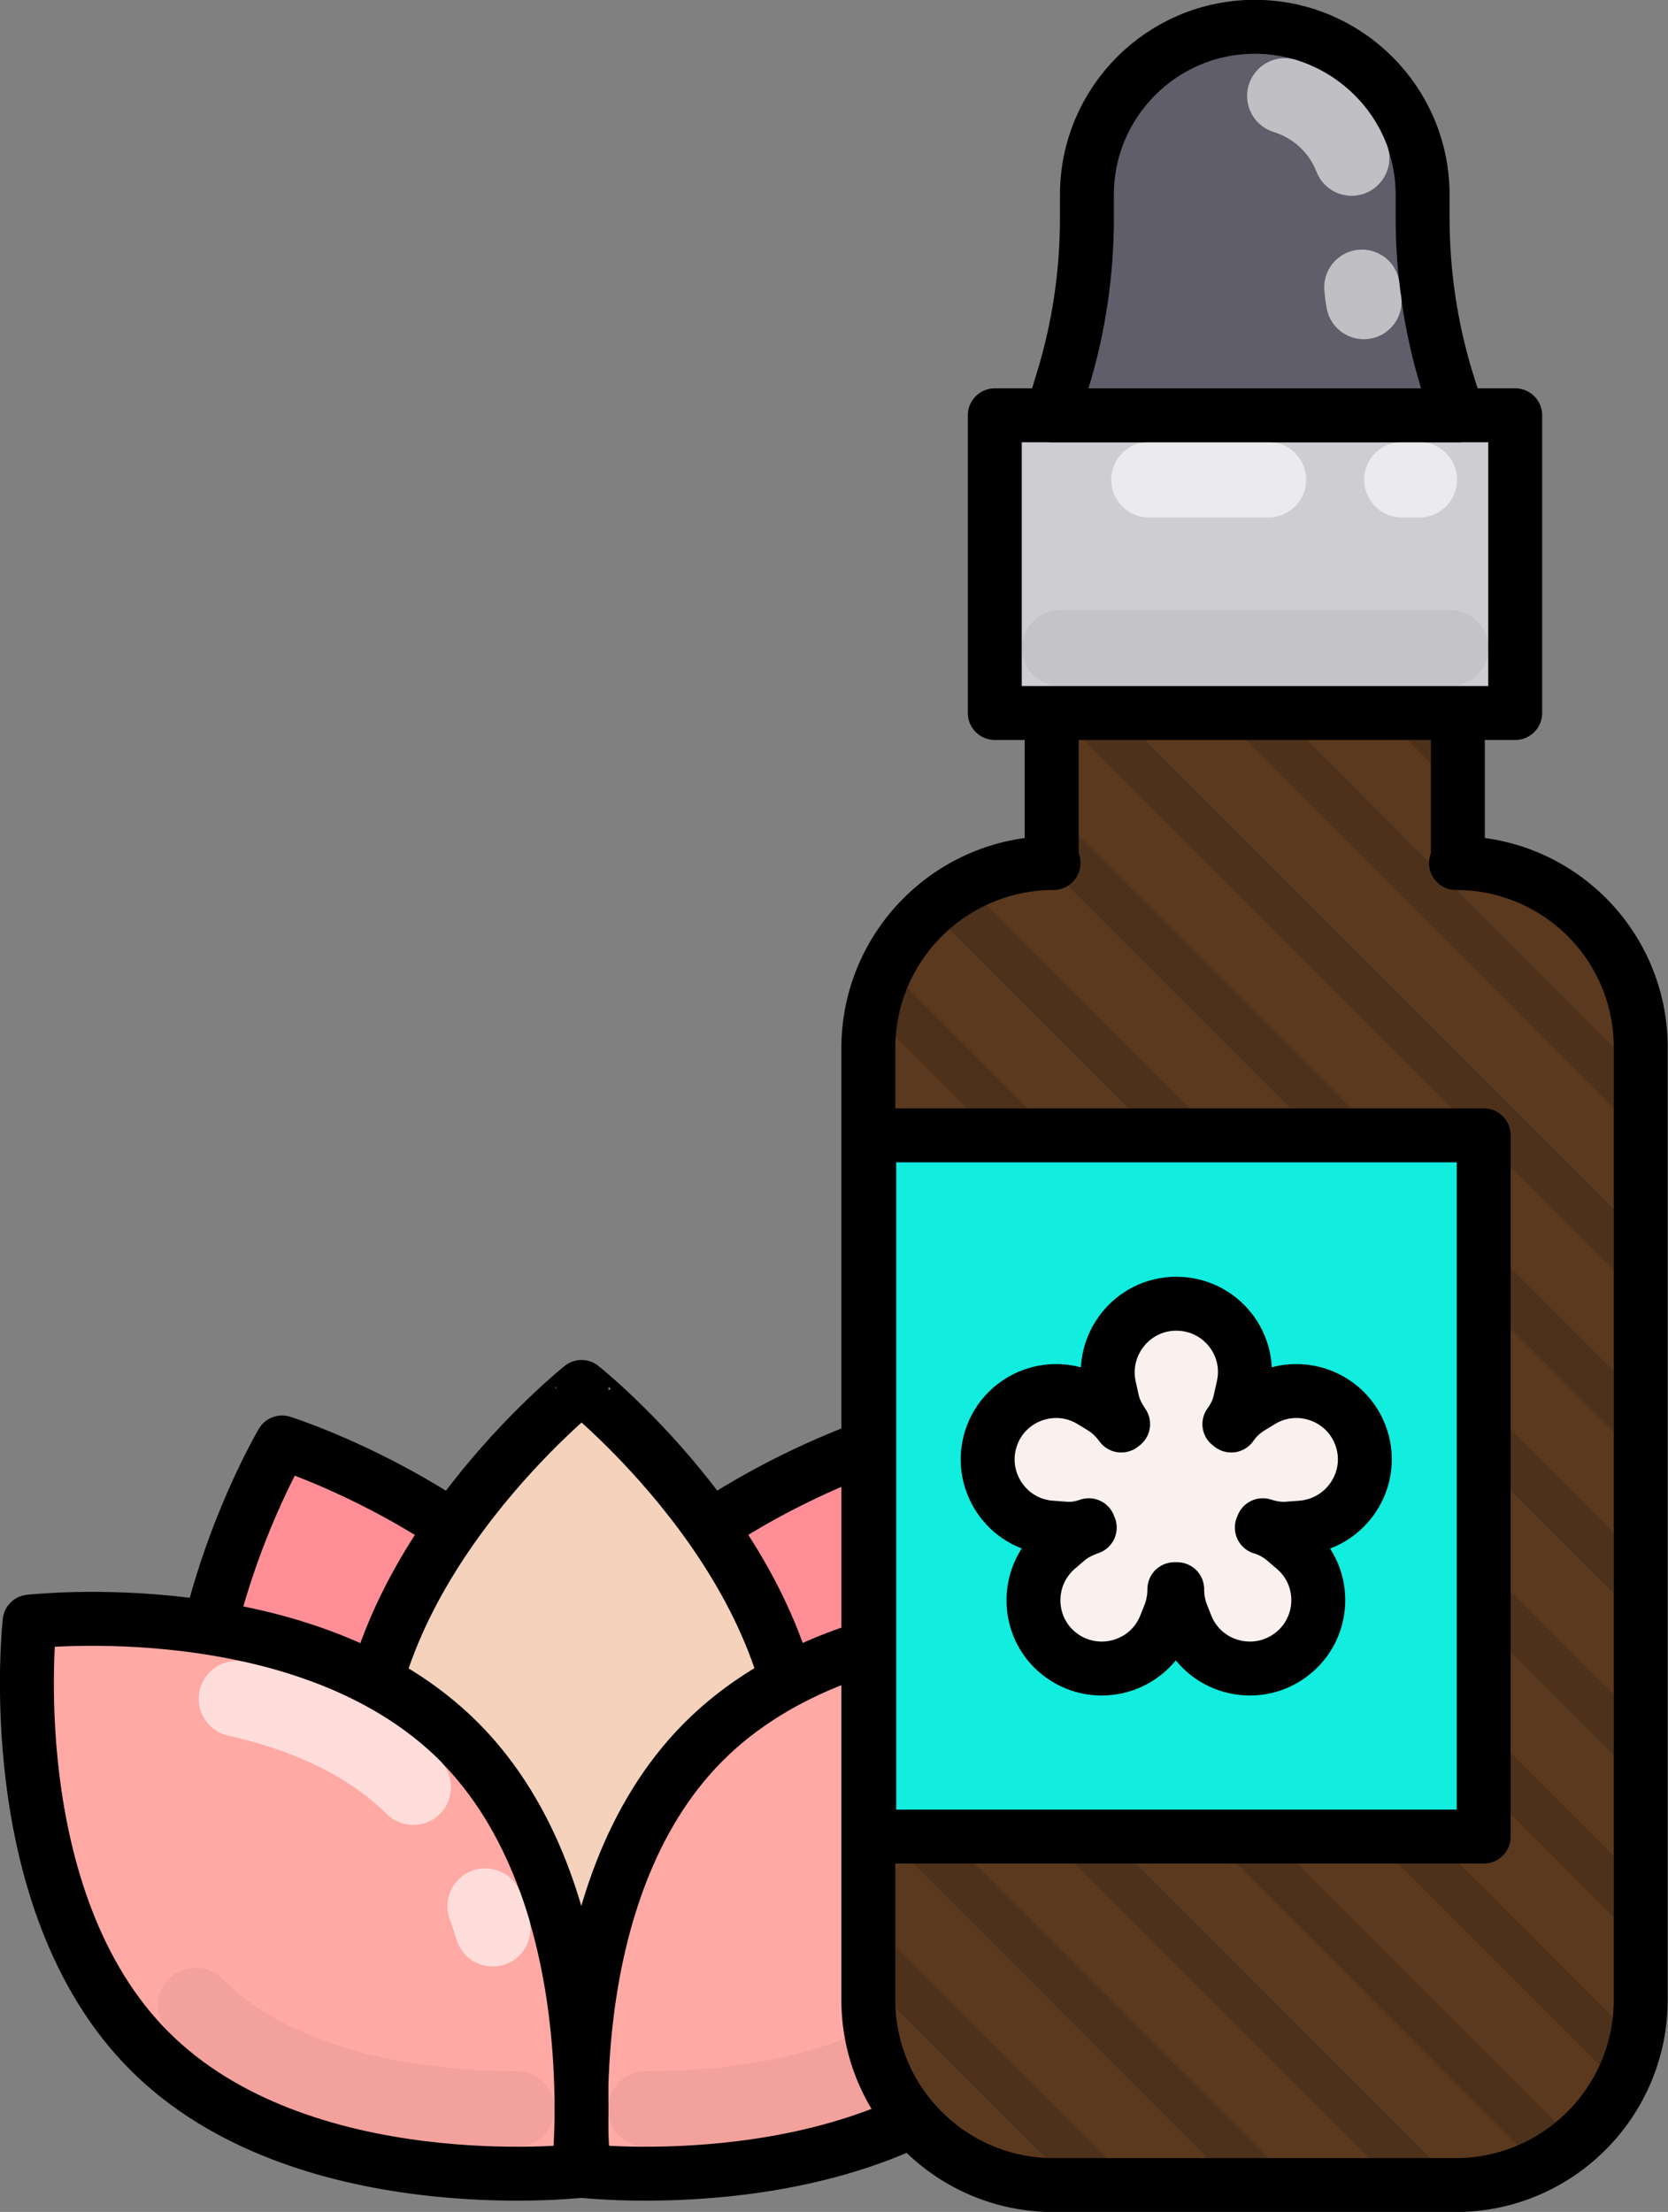 <?xml version="1.0" encoding="UTF-8"?> <!-- Generator: Adobe Illustrator 25.2.1, SVG Export Plug-In . SVG Version: 6.00 Build 0) --> <svg xmlns="http://www.w3.org/2000/svg" xmlns:xlink="http://www.w3.org/1999/xlink" id="Layer_1" x="0px" y="0px" viewBox="0 0 354.8 470.3" xml:space="preserve"><rect x="0" y="0" width="354.8" height="470.3" fill="#808080" stroke="none"/> <g> <g> <g> <path fill="#FF8E97" stroke="#000000" stroke-width="11.47" stroke-linecap="round" stroke-linejoin="round" stroke-miterlimit="10" d=" M46.2,400.5c16.4,42.5,73.1,60.3,73.1,60.3s30.2-51.2,13.8-93.7S60,306.7,60,306.7S29.8,357.9,46.2,400.5z"></path> <path fill="#FF8E97" stroke="#000000" stroke-width="11.47" stroke-linecap="round" stroke-linejoin="round" stroke-miterlimit="10" d=" M201.1,400.5c-16.4,42.5-73.1,60.3-73.1,60.3s-30.2-51.2-13.8-93.7s73.1-60.3,73.1-60.3S217.5,357.9,201.1,400.5z"></path> </g> <path fill="#F4D2BC" stroke="#000000" stroke-width="11.47" stroke-linecap="round" stroke-linejoin="round" stroke-miterlimit="10" d=" M170.2,377.4c0,45.6-46.5,82.5-46.5,82.5s-46.5-37-46.5-82.5s46.5-82.5,46.5-82.5S170.2,331.8,170.2,377.4z"></path> <path fill="#FFA9A4" stroke="#000000" stroke-width="11.47" stroke-linecap="round" stroke-linejoin="round" stroke-miterlimit="10" d=" M215.5,436.1c-32.2,32.2-91.3,25.5-91.3,25.5s-6.8-59,25.5-91.3s91.3-25.5,91.3-25.5S247.8,403.9,215.5,436.1z"></path> <path opacity="5.000000e-02" fill="none" stroke="#000000" stroke-width="16.058" stroke-linecap="round" stroke-linejoin="round" stroke-miterlimit="10" d=" M205.8,426.4c-19.2,19.2-51,22-68.3,22c0,0-0.1,0-0.1,0"></path> <path fill="#FFA9A4" stroke="#000000" stroke-width="11.47" stroke-linecap="round" stroke-linejoin="round" stroke-miterlimit="10" d=" M31.8,436.1c32.2,32.2,91.3,25.5,91.3,25.5s6.8-59-25.5-91.3S6.3,344.8,6.3,344.8S-0.4,403.9,31.8,436.1z"></path> <path opacity="5.000000e-02" fill="none" stroke="#000000" stroke-width="16.058" stroke-linecap="round" stroke-linejoin="round" stroke-miterlimit="10" d=" M109.9,448.4C109.8,448.4,109.8,448.4,109.9,448.4C109.8,448.4,109.8,448.4,109.9,448.4c-17.4,0-49.2-2.9-68.3-22"></path> <path opacity="0.6" fill="none" stroke="#FFFFFF" stroke-width="16.058" stroke-linecap="round" stroke-linejoin="round" stroke-miterlimit="10" d=" M50.3,361.2c13.4,3,27.3,8.6,37.6,18.8"></path> <path opacity="0.6" fill="none" stroke="#FFFFFF" stroke-width="16.058" stroke-linecap="round" stroke-linejoin="round" stroke-miterlimit="10" d=" M103.2,405.3c0.6,1.6,1.1,3.2,1.6,4.8"></path> </g> <path fill="#5B391E" stroke="#000000" stroke-width="11.47" stroke-linecap="round" stroke-linejoin="round" stroke-miterlimit="10" d=" M309.7,183.5h0.4v-48.7h-86.4v48.7h0.4c-21.7,0-39.4,17.6-39.4,39.4v202.3c0,21.7,17.6,39.4,39.4,39.4h85.5 c21.7,0,39.4-17.6,39.4-39.4V222.9C349.1,201.1,331.5,183.5,309.7,183.5z"></path> <g> <line opacity="0.15" fill="none" stroke="#000000" stroke-width="9.176" stroke-linecap="round" stroke-linejoin="round" stroke-miterlimit="10" x1="234.6" y1="464.5" x2="184.9" y2="414.8"></line> <line opacity="0.15" fill="none" stroke="#000000" stroke-width="9.176" stroke-linecap="round" stroke-linejoin="round" stroke-miterlimit="10" x1="269" y1="464.5" x2="184.9" y2="380.4"></line> <line opacity="0.15" fill="none" stroke="#000000" stroke-width="9.176" stroke-linecap="round" stroke-linejoin="round" stroke-miterlimit="10" x1="303.4" y1="464.5" x2="184.9" y2="346"></line> <line opacity="0.15" fill="none" stroke="#000000" stroke-width="9.176" stroke-linecap="round" stroke-linejoin="round" stroke-miterlimit="10" x1="331.3" y1="458.1" x2="184.9" y2="311.6"></line> <line opacity="0.15" fill="none" stroke="#000000" stroke-width="9.176" stroke-linecap="round" stroke-linejoin="round" stroke-miterlimit="10" x1="346.6" y1="438.9" x2="184.9" y2="277.2"></line> <line opacity="0.15" fill="none" stroke="#000000" stroke-width="9.176" stroke-linecap="round" stroke-linejoin="round" stroke-miterlimit="10" x1="349.1" y1="407" x2="184.9" y2="242.8"></line> <line opacity="0.15" fill="none" stroke="#000000" stroke-width="9.176" stroke-linecap="round" stroke-linejoin="round" stroke-miterlimit="10" x1="349.1" y1="372.6" x2="186.9" y2="210.4"></line> <line opacity="0.15" fill="none" stroke="#000000" stroke-width="9.176" stroke-linecap="round" stroke-linejoin="round" stroke-miterlimit="10" x1="349.1" y1="338.2" x2="201.6" y2="190.7"></line> <line opacity="0.15" fill="none" stroke="#000000" stroke-width="9.176" stroke-linecap="round" stroke-linejoin="round" stroke-miterlimit="10" x1="349.1" y1="303.8" x2="223.8" y2="178.5"></line> <line opacity="0.15" fill="none" stroke="#000000" stroke-width="9.176" stroke-linecap="round" stroke-linejoin="round" stroke-miterlimit="10" x1="349.1" y1="269.4" x2="223.8" y2="144.1"></line> <line opacity="0.15" fill="none" stroke="#000000" stroke-width="9.176" stroke-linecap="round" stroke-linejoin="round" stroke-miterlimit="10" x1="349.1" y1="235" x2="249" y2="134.8"></line> <line opacity="0.15" fill="none" stroke="#000000" stroke-width="9.176" stroke-linecap="round" stroke-linejoin="round" stroke-miterlimit="10" x1="310.2" y1="161.6" x2="283.4" y2="134.8"></line> </g> <rect x="211.6" y="88.3" fill="#CECDD2" stroke="#000000" stroke-width="11.47" stroke-linecap="round" stroke-linejoin="round" stroke-miterlimit="10" width="110.7" height="63.3"></rect> <line opacity="0.6" fill="none" stroke="#FFFFFF" stroke-width="16.058" stroke-linecap="round" stroke-linejoin="round" stroke-miterlimit="10" x1="244.4" y1="102" x2="269.8" y2="102"></line> <line opacity="5.000000e-02" fill="none" stroke="#000000" stroke-width="16.058" stroke-linecap="round" stroke-linejoin="round" stroke-miterlimit="10" x1="308.6" y1="137.8" x2="225.4" y2="137.8"></line> <line opacity="0.6" fill="none" stroke="#FFFFFF" stroke-width="16.058" stroke-linecap="round" stroke-linejoin="round" stroke-miterlimit="10" x1="298.2" y1="102" x2="301.9" y2="102"></line> <path fill="#605E6B" stroke="#000000" stroke-width="11.47" stroke-linecap="round" stroke-linejoin="round" stroke-miterlimit="10" d=" M310.1,88.3h-86.3l2.3-7.6c3.4-11.1,5.1-22.7,5.1-34.4v-4.9c0-19.7,16-35.7,35.7-35.7h0c19.7,0,35.7,16,35.7,35.7v4.9 c0,11.6,1.7,23.2,5.1,34.4L310.1,88.3z"></path> <path opacity="0.6" fill="none" stroke="#FFFFFF" stroke-width="16.058" stroke-linecap="round" stroke-linejoin="round" stroke-miterlimit="10" d=" M273.3,20.4c6.5,2,11.8,6.9,14.2,13.2"></path> <path opacity="0.6" fill="none" stroke="#FFFFFF" stroke-width="16.058" stroke-linecap="round" stroke-linejoin="round" stroke-miterlimit="10" d=" M289.7,61.1c0.1,1,0.2,2,0.4,3"></path> <rect x="184.9" y="241.4" fill="#11EDDF" stroke="#000000" stroke-width="11.47" stroke-linecap="round" stroke-linejoin="round" stroke-miterlimit="10" width="130.7" height="149.1"></rect> <path fill="#FAF1EE" stroke="#000000" stroke-width="11.47" stroke-linecap="round" stroke-linejoin="round" stroke-miterlimit="10" d=" M274.2,325l2.7-0.2c9.4-0.8,15.6-10.1,12.7-19c-2.9-8.9-13.4-12.8-21.4-7.9l-2.3,1.4c-1.6,1-3,2.3-4,3.8c-0.1-0.1-0.3-0.2-0.4-0.3 c1.1-1.5,1.9-3.1,2.3-5l0.6-2.7c2.2-9.2-4.8-17.9-14.2-17.9c-9.4,0-16.3,8.8-14.2,17.9l0.6,2.7c0.4,1.9,1.3,3.5,2.3,5 c-0.1,0.1-0.3,0.2-0.4,0.3c-1.1-1.5-2.4-2.8-4-3.8l-2.3-1.4c-8-4.9-18.5-1-21.4,7.9c-2.9,8.9,3.3,18.3,12.7,19l2.7,0.2 c1.9,0.2,3.7-0.1,5.4-0.7c0.1,0.2,0.1,0.3,0.2,0.5c-1.7,0.6-3.4,1.4-4.8,2.6l-2.1,1.8c-7.1,6.1-6.7,17.3,0.9,22.8s18.4,2.5,22-6.2 l1-2.5c0.7-1.8,1-3.6,1-5.4c0.1,0,0.2,0,0.3,0s0.2,0,0.3,0c0,1.8,0.3,3.6,1,5.4l1,2.5c3.6,8.7,14.4,11.7,22,6.2 c7.6-5.5,8.1-16.7,0.9-22.8l-2.1-1.8c-1.4-1.2-3.1-2.1-4.8-2.6c0.1-0.2,0.1-0.3,0.2-0.5C270.5,324.9,272.3,325.2,274.2,325z"></path> </g> </svg> 